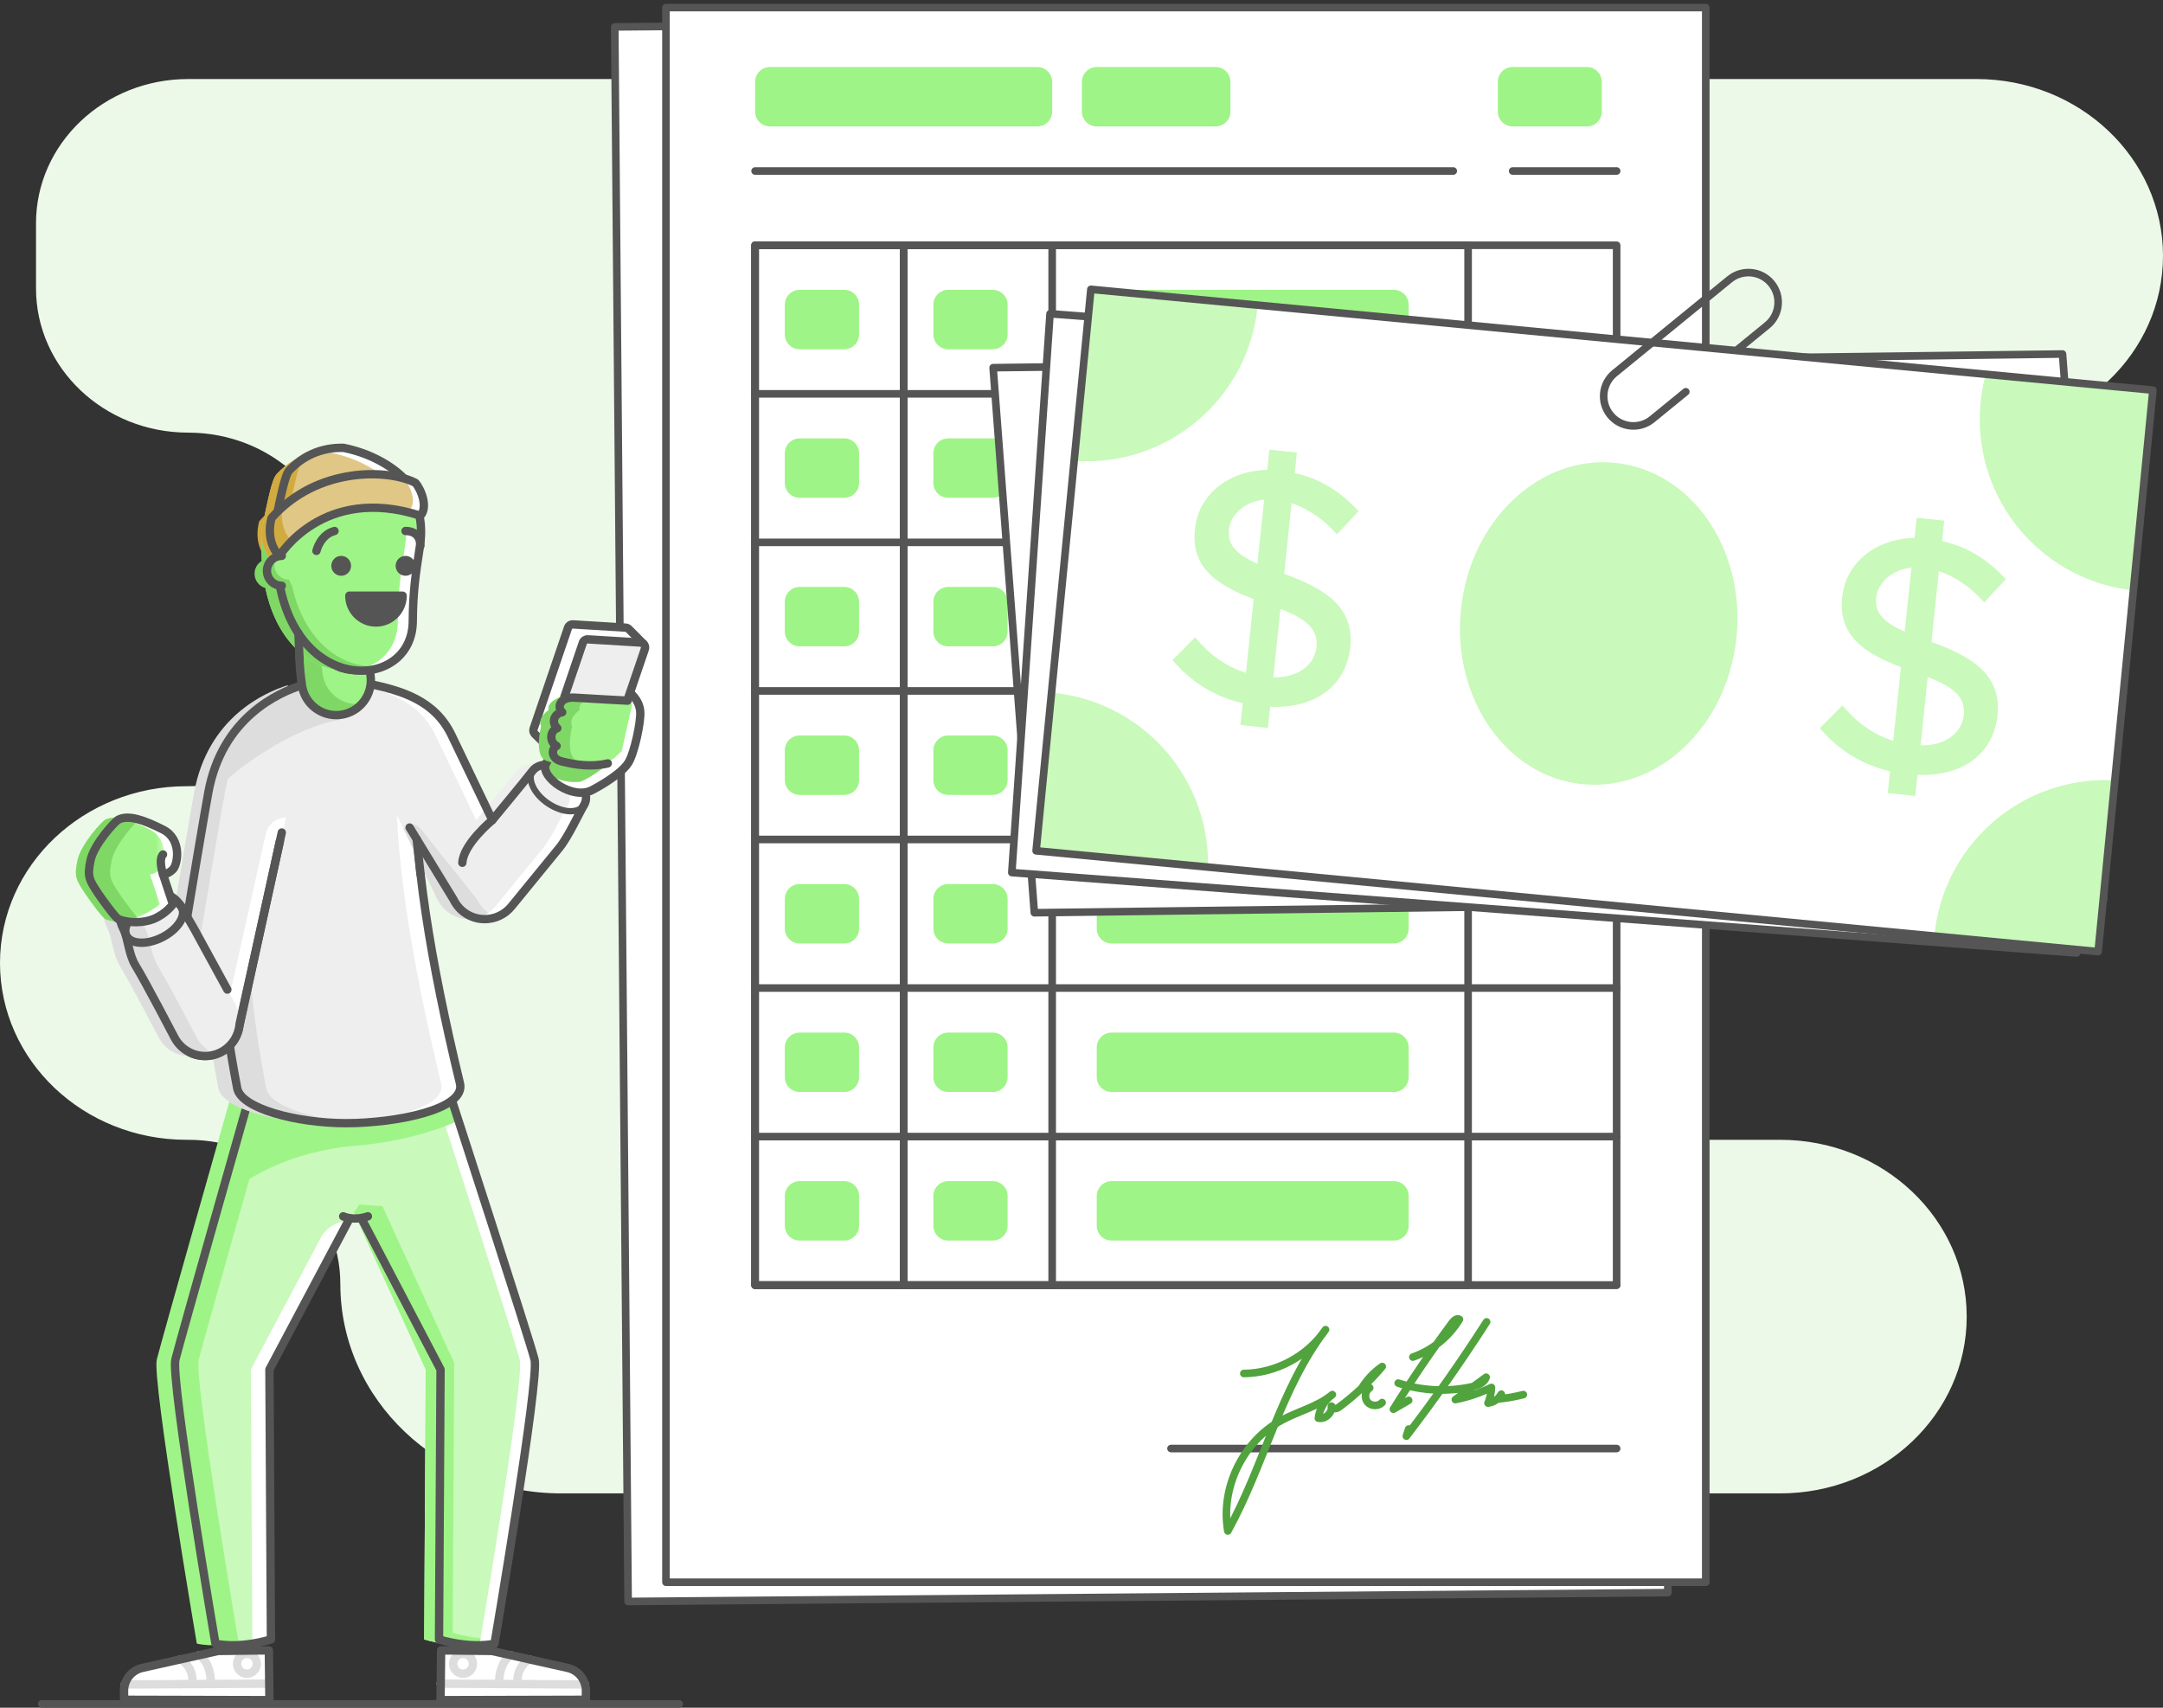 <?xml version="1.0" encoding="UTF-8"?>
<svg width="285px" height="225px" viewBox="0 0 285 225" version="1.1" xmlns="http://www.w3.org/2000/svg" xmlns:xlink="http://www.w3.org/1999/xlink">
    <rect x="0" y="0" width="285" height="225" fill="#333333" stroke="none"/>
    <title>M_MO-L_TipsTracking_Retail</title>
    <defs>
        <polygon id="path-1" points="0 0 11.618 0 11.618 13.68 0 13.68"></polygon>
    </defs>
    <g id="M_MO-L_TipsTracking_Retail" stroke="none" stroke-width="1" fill="none" fill-rule="evenodd">
        <path d="M216.443,84.584 L216.443,76.002 C216.443,65.509 225.421,57 236.492,57 L260.423,57 C273.997,57 285,46.571 285,33.707 L285,33.707 C285,20.842 273.997,10.413 260.423,10.413 L24.794,10.413 C13.718,10.413 4.745,18.923 4.745,29.416 L4.745,37.998 C4.745,48.491 13.723,57 24.794,57 L24.794,57 C35.865,57 44.843,65.509 44.843,76.002 L44.843,84.584 C44.843,95.077 35.865,103.587 24.794,103.587 L24.577,103.587 C11.003,103.587 0,114.015 0,126.88 L0,126.88 C0,139.744 11.003,150.173 24.577,150.173 L24.794,150.173 C35.865,150.173 44.843,158.682 44.843,169.175 L44.843,169.175 C44.843,184.407 57.872,196.76 73.948,196.76 L234.559,196.76 C248.132,196.76 259.136,186.331 259.136,173.466 L259.136,173.466 C259.136,160.602 248.132,150.173 234.559,150.173 L179.585,150.173 C168.514,150.173 159.536,141.664 159.536,131.171 L159.536,122.589 C159.536,112.096 168.514,103.587 179.585,103.587 L196.399,103.587 C207.47,103.587 216.448,95.077 216.448,84.584 L216.443,84.584 Z" id="Path" fill="#ECF9E8"></path>
        <g id="Group-117" transform="translate(81, 1)">
            <polygon id="Fill-1" fill="#FFFFFF" points="138.761 208.837 1.761 210 0 2.543 137.001 1.38"></polygon>
            <polygon id="Stroke-2" stroke="#555555" stroke-linecap="round" stroke-linejoin="round" points="138.761 208.837 1.761 210 0 2.543 137.001 1.38"></polygon>
            <polygon id="Fill-4" fill="#FFFFFF" points="6.749 207.465 143.754 207.465 143.754 0 6.749 0"></polygon>
            <polygon id="Stroke-5" stroke="#555555" stroke-linecap="round" stroke-linejoin="round" points="6.749 207.465 143.754 207.465 143.754 0 6.749 0"></polygon>
            <polygon id="Stroke-7" stroke="#555555" stroke-linecap="round" stroke-linejoin="round" points="18.492 168.321 132.011 168.321 132.011 31.316 18.492 31.316"></polygon>
            <polygon id="Stroke-8" stroke="#555555" stroke-linecap="round" stroke-linejoin="round" points="18.492 168.321 38.064 168.321 38.064 31.316 18.492 31.316"></polygon>
            <polygon id="Stroke-9" stroke="#555555" stroke-linecap="round" stroke-linejoin="round" points="18.492 168.321 38.064 168.321 38.064 31.316 18.492 31.316"></polygon>
            <polygon id="Stroke-10" stroke="#555555" stroke-linecap="round" stroke-linejoin="round" points="38.064 168.321 57.637 168.321 57.637 31.316 38.064 31.316"></polygon>
            <polygon id="Stroke-11" stroke="#555555" stroke-linecap="round" stroke-linejoin="round" points="38.064 168.321 112.439 168.321 112.439 31.316 38.064 31.316"></polygon>
            <line x1="132.012" y1="189.85" x2="73.295" y2="189.85" id="Stroke-12" stroke="#555555" stroke-linecap="round" stroke-linejoin="round"></line>
            <line x1="18.493" y1="50.888" x2="132.012" y2="50.888" id="Stroke-13" stroke="#555555" stroke-linecap="round" stroke-linejoin="round"></line>
            <line x1="18.493" y1="70.46" x2="132.012" y2="70.46" id="Stroke-14" stroke="#555555" stroke-linecap="round" stroke-linejoin="round"></line>
            <line x1="18.493" y1="90.032" x2="132.012" y2="90.032" id="Stroke-15" stroke="#555555" stroke-linecap="round" stroke-linejoin="round"></line>
            <line x1="18.493" y1="109.604" x2="132.012" y2="109.604" id="Stroke-16" stroke="#555555" stroke-linecap="round" stroke-linejoin="round"></line>
            <line x1="18.493" y1="129.176" x2="132.012" y2="129.176" id="Stroke-17" stroke="#555555" stroke-linecap="round" stroke-linejoin="round"></line>
            <line x1="18.493" y1="148.749" x2="132.012" y2="148.749" id="Stroke-18" stroke="#555555" stroke-linecap="round" stroke-linejoin="round"></line>
            <line x1="18.493" y1="168.321" x2="132.012" y2="168.321" id="Stroke-19" stroke="#555555" stroke-linecap="round" stroke-linejoin="round"></line>
            <line x1="18.493" y1="21.529" x2="110.482" y2="21.529" id="Stroke-20" stroke="#555555" stroke-linecap="round" stroke-linejoin="round"></line>
            <line x1="118.311" y1="21.529" x2="132.012" y2="21.529" id="Stroke-21" stroke="#555555" stroke-linecap="round" stroke-linejoin="round"></line>
            <g id="Group-116" transform="translate(18.493, 7.829)">
                <path d="M37.187,7.829 L1.957,7.829 C0.877,7.829 0,6.952 0,5.872 L0,1.957 C0,0.877 0.877,0 1.957,0 L37.187,0 C38.268,0 39.144,0.877 39.144,1.957 L39.144,5.872 C39.144,6.952 38.268,7.829 37.187,7.829" id="Fill-22" fill="#9FF487"></path>
                <path d="M11.743,37.187 L5.872,37.187 C4.791,37.187 3.914,36.31 3.914,35.23 L3.914,31.316 C3.914,30.235 4.791,29.358 5.872,29.358 L11.743,29.358 C12.824,29.358 13.701,30.235 13.701,31.316 L13.701,35.23 C13.701,36.31 12.824,37.187 11.743,37.187" id="Fill-24" fill="#9FF487"></path>
                <path d="M31.316,37.187 L25.444,37.187 C24.363,37.187 23.487,36.31 23.487,35.23 L23.487,31.316 C23.487,30.235 24.363,29.358 25.444,29.358 L31.316,29.358 C32.396,29.358 33.273,30.235 33.273,31.316 L33.273,35.23 C33.273,36.31 32.396,37.187 31.316,37.187" id="Fill-26" fill="#9FF487"></path>
                <path d="M84.16,37.187 L46.973,37.187 C45.893,37.187 45.016,36.31 45.016,35.23 L45.016,31.316 C45.016,30.235 45.893,29.358 46.973,29.358 L84.16,29.358 C85.241,29.358 86.118,30.235 86.118,31.316 L86.118,35.23 C86.118,36.31 85.241,37.187 84.16,37.187" id="Fill-28" fill="#9FF487"></path>
                <path d="M11.743,56.759 L5.872,56.759 C4.791,56.759 3.914,55.883 3.914,54.802 L3.914,50.888 C3.914,49.807 4.791,48.93 5.872,48.93 L11.743,48.93 C12.824,48.93 13.701,49.807 13.701,50.888 L13.701,54.802 C13.701,55.883 12.824,56.759 11.743,56.759" id="Fill-30" fill="#9FF487"></path>
                <path d="M31.316,56.759 L25.444,56.759 C24.363,56.759 23.487,55.883 23.487,54.802 L23.487,50.888 C23.487,49.807 24.363,48.93 25.444,48.93 L31.316,48.93 C32.396,48.93 33.273,49.807 33.273,50.888 L33.273,54.802 C33.273,55.883 32.396,56.759 31.316,56.759" id="Fill-32" fill="#9FF487"></path>
                <path d="M84.16,56.759 L46.973,56.759 C45.893,56.759 45.016,55.883 45.016,54.802 L45.016,50.888 C45.016,49.807 45.893,48.93 46.973,48.93 L84.16,48.93 C85.241,48.93 86.118,49.807 86.118,50.888 L86.118,54.802 C86.118,55.883 85.241,56.759 84.16,56.759" id="Fill-34" fill="#9FF487"></path>
                <path d="M11.743,76.332 L5.872,76.332 C4.791,76.332 3.914,75.455 3.914,74.374 L3.914,70.46 C3.914,69.379 4.791,68.503 5.872,68.503 L11.743,68.503 C12.824,68.503 13.701,69.379 13.701,70.46 L13.701,74.374 C13.701,75.455 12.824,76.332 11.743,76.332" id="Fill-36" fill="#9FF487"></path>
                <path d="M31.316,76.332 L25.444,76.332 C24.363,76.332 23.487,75.455 23.487,74.374 L23.487,70.46 C23.487,69.379 24.363,68.503 25.444,68.503 L31.316,68.503 C32.396,68.503 33.273,69.379 33.273,70.46 L33.273,74.374 C33.273,75.455 32.396,76.332 31.316,76.332" id="Fill-38" fill="#9FF487"></path>
                <path d="M84.16,76.332 L46.973,76.332 C45.893,76.332 45.016,75.455 45.016,74.374 L45.016,70.46 C45.016,69.379 45.893,68.503 46.973,68.503 L84.16,68.503 C85.241,68.503 86.118,69.379 86.118,70.46 L86.118,74.374 C86.118,75.455 85.241,76.332 84.16,76.332" id="Fill-40" fill="#9FF487"></path>
                <path d="M11.743,95.904 L5.872,95.904 C4.791,95.904 3.914,95.027 3.914,93.947 L3.914,90.032 C3.914,88.952 4.791,88.075 5.872,88.075 L11.743,88.075 C12.824,88.075 13.701,88.952 13.701,90.032 L13.701,93.947 C13.701,95.027 12.824,95.904 11.743,95.904" id="Fill-42" fill="#9FF487"></path>
                <path d="M31.316,95.904 L25.444,95.904 C24.363,95.904 23.487,95.027 23.487,93.947 L23.487,90.032 C23.487,88.952 24.363,88.075 25.444,88.075 L31.316,88.075 C32.396,88.075 33.273,88.952 33.273,90.032 L33.273,93.947 C33.273,95.027 32.396,95.904 31.316,95.904" id="Fill-44" fill="#9FF487"></path>
                <path d="M84.16,95.904 L46.973,95.904 C45.893,95.904 45.016,95.027 45.016,93.947 L45.016,90.032 C45.016,88.952 45.893,88.075 46.973,88.075 L84.16,88.075 C85.241,88.075 86.118,88.952 86.118,90.032 L86.118,93.947 C86.118,95.027 85.241,95.904 84.16,95.904" id="Fill-46" fill="#9FF487"></path>
                <path d="M11.743,115.476 L5.872,115.476 C4.791,115.476 3.914,114.599 3.914,113.519 L3.914,109.604 C3.914,108.524 4.791,107.647 5.872,107.647 L11.743,107.647 C12.824,107.647 13.701,108.524 13.701,109.604 L13.701,113.519 C13.701,114.599 12.824,115.476 11.743,115.476" id="Fill-48" fill="#9FF487"></path>
                <path d="M31.316,115.476 L25.444,115.476 C24.363,115.476 23.487,114.599 23.487,113.519 L23.487,109.604 C23.487,108.524 24.363,107.647 25.444,107.647 L31.316,107.647 C32.396,107.647 33.273,108.524 33.273,109.604 L33.273,113.519 C33.273,114.599 32.396,115.476 31.316,115.476" id="Fill-50" fill="#9FF487"></path>
                <path d="M84.16,115.476 L46.973,115.476 C45.893,115.476 45.016,114.599 45.016,113.519 L45.016,109.604 C45.016,108.524 45.893,107.647 46.973,107.647 L84.16,107.647 C85.241,107.647 86.118,108.524 86.118,109.604 L86.118,113.519 C86.118,114.599 85.241,115.476 84.16,115.476" id="Fill-52" fill="#9FF487"></path>
                <path d="M11.743,135.048 L5.872,135.048 C4.791,135.048 3.914,134.171 3.914,133.091 L3.914,129.176 C3.914,128.096 4.791,127.219 5.872,127.219 L11.743,127.219 C12.824,127.219 13.701,128.096 13.701,129.176 L13.701,133.091 C13.701,134.171 12.824,135.048 11.743,135.048" id="Fill-54" fill="#9FF487"></path>
                <path d="M31.316,135.048 L25.444,135.048 C24.363,135.048 23.487,134.171 23.487,133.091 L23.487,129.176 C23.487,128.096 24.363,127.219 25.444,127.219 L31.316,127.219 C32.396,127.219 33.273,128.096 33.273,129.176 L33.273,133.091 C33.273,134.171 32.396,135.048 31.316,135.048" id="Fill-56" fill="#9FF487"></path>
                <path d="M84.16,135.048 L46.973,135.048 C45.893,135.048 45.016,134.171 45.016,133.091 L45.016,129.176 C45.016,128.096 45.893,127.219 46.973,127.219 L84.16,127.219 C85.241,127.219 86.118,128.096 86.118,129.176 L86.118,133.091 C86.118,134.171 85.241,135.048 84.16,135.048" id="Fill-58" fill="#9FF487"></path>
                <path d="M11.743,154.62 L5.872,154.62 C4.791,154.62 3.914,153.743 3.914,152.663 L3.914,148.749 C3.914,147.668 4.791,146.791 5.872,146.791 L11.743,146.791 C12.824,146.791 13.701,147.668 13.701,148.749 L13.701,152.663 C13.701,153.743 12.824,154.62 11.743,154.62" id="Fill-60" fill="#9FF487"></path>
                <path d="M31.316,154.62 L25.444,154.62 C24.363,154.62 23.487,153.743 23.487,152.663 L23.487,148.749 C23.487,147.668 24.363,146.791 25.444,146.791 L31.316,146.791 C32.396,146.791 33.273,147.668 33.273,148.749 L33.273,152.663 C33.273,153.743 32.396,154.62 31.316,154.62" id="Fill-62" fill="#9FF487"></path>
                <path d="M84.16,154.62 L46.973,154.62 C45.893,154.62 45.016,153.743 45.016,152.663 L45.016,148.749 C45.016,147.668 45.893,146.791 46.973,146.791 L84.16,146.791 C85.241,146.791 86.118,147.668 86.118,148.749 L86.118,152.663 C86.118,153.743 85.241,154.62 84.16,154.62" id="Fill-64" fill="#9FF487"></path>
                <path d="M60.674,7.829 L45.016,7.829 C43.936,7.829 43.059,6.952 43.059,5.872 L43.059,1.957 C43.059,0.877 43.936,0 45.016,0 L60.674,0 C61.754,0 62.631,0.877 62.631,1.957 L62.631,5.872 C62.631,6.952 61.754,7.829 60.674,7.829" id="Fill-66" fill="#9FF487"></path>
                <path d="M109.604,7.829 L99.818,7.829 C98.738,7.829 97.861,6.952 97.861,5.872 L97.861,1.957 C97.861,0.877 98.738,0 99.818,0 L109.604,0 C110.685,0 111.561,0.877 111.561,1.957 L111.561,5.872 C111.561,6.952 110.685,7.829 109.604,7.829" id="Fill-68" fill="#9FF487"></path>
                <path d="M64.393,172.134 C68.631,172.099 72.79,169.87 75.164,166.361 C69.167,174.18 67.063,184.267 62.286,192.885 C61.295,187.187 64.298,181.018 69.392,178.286 C71.594,177.104 74.135,176.505 76.06,174.914 C75.052,175.634 74.366,176.789 74.215,178.02 C75.111,178.208 76.059,177.339 75.949,176.429 C75.8,176.84 76.552,176.849 76.902,176.591 C79.016,175.033 80.944,173.225 82.633,171.215 C81.484,172.001 80.515,173.048 79.82,174.256 L80.981,174.021 C80.376,174.415 80.237,175.364 80.703,175.916 C81.167,176.468 82.126,176.491 82.617,175.963" id="Stroke-70" stroke="#51A33D" stroke-linecap="round" stroke-linejoin="round"></path>
                <path d="M86.668,169.973 C89.205,169.09 91.414,167.301 92.806,165.004 C92.481,164.788 92.082,165.137 91.849,165.45 C89.117,169.143 86.533,172.944 84.104,176.841 C84.774,176.451 85.443,176.064 86.114,175.674" id="Stroke-72" stroke="#51A33D" stroke-linecap="round" stroke-linejoin="round"></path>
                <path d="M96.385,165.332 C93.077,170.499 89.548,175.523 85.812,180.389 C85.914,180.076 86.014,179.764 86.113,179.451" id="Stroke-74" stroke="#51A33D" stroke-linecap="round" stroke-linejoin="round"></path>
                <path d="M84.733,173.398 C87.851,174.422 91.245,174.59 94.449,173.881 C95.22,173.711 96.097,173.382 96.32,172.625 C94.967,173.607 93.615,174.592 92.263,175.574 C93.91,175.248 95.515,174.707 97.024,173.972 C96.997,174.678 96.842,175.383 96.57,176.036 C97.296,175.948 97.968,175.496 98.322,174.858 C98.169,175.071 98.017,175.287 97.864,175.502 C98.995,175.392 100.121,175.197 101.223,174.913" id="Stroke-76" stroke="#51A33D" stroke-linecap="round" stroke-linejoin="round"></path>
                <g id="Group" transform="translate(31.364, 29.29)">
                    <polygon id="Fill-78" fill="#FFFFFF" points="146.329 80.336 5.428 82.138 0 10.325 140.902 8.524"></polygon>
                    <polygon id="Stroke-80" stroke="#555555" stroke-linecap="round" stroke-linejoin="round" points="146.329 80.336 5.428 82.138 0 10.325 140.902 8.524"></polygon>
                    <polygon id="Fill-82" fill="#FFFFFF" points="142.747 87.441 2.462 76.849 7.497 3.221 147.782 13.813"></polygon>
                    <polygon id="Stroke-84" stroke="#555555" stroke-linecap="round" stroke-linejoin="round" points="142.747 87.441 2.462 76.849 7.497 3.221 147.782 13.813"></polygon>
                    <polygon id="Fill-86" fill="#FFFFFF" points="145.599 87.479 5.664 74.195 12.881 0.218 152.816 13.502"></polygon>
                    <path d="M146.583,64.658 C146.991,64.658 147.397,64.669 147.8,64.69 L145.597,87.261 L124.021,85.213 C125.082,73.685 134.778,64.658 146.583,64.658 Z M7.695,53.143 C19.256,54.171 28.32,63.882 28.32,75.711 C28.32,75.85 28.318,75.989 28.316,76.127 L5.662,73.977 Z M130.79,11.193 L152.814,13.284 L150.241,39.662 C138.866,38.454 130.004,28.828 130.004,17.132 C130.004,15.077 130.277,13.086 130.79,11.193 Z M12.879,0 L34.857,2.086 C33.803,13.622 24.104,22.658 12.293,22.658 C11.749,22.658 11.209,22.639 10.674,22.601 L12.879,0 Z" id="Combined-Shape" fill="#C9F9BB"></path>
                    <polygon id="Stroke-89" stroke="#555555" stroke-linecap="round" stroke-linejoin="round" points="145.597 87.261 5.662 73.977 12.879 0 152.814 13.284"></polygon>
                    <path d="M98.044,43.934 C98.044,55.685 89.876,65.211 79.798,65.211 C69.72,65.211 61.552,55.685 61.552,43.934 C61.552,32.184 69.72,22.658 79.798,22.658 C89.876,22.658 98.044,32.184 98.044,43.934 M43.139,50.919 C43.139,48.512 41.406,47.369 37.891,46.408 L37.891,55.472 C41.364,55.168 43.139,53.107 43.139,50.919 M34.25,40.804 L34.25,32.305 C31.74,32.834 30.049,34.712 30.049,36.731 C30.049,38.834 31.475,39.886 34.25,40.804 M37.891,59.369 L37.891,62.171 L34.25,62.171 L34.25,59.277 C30.35,58.797 27.1,57.132 24.451,54.597 L27.1,51.314 C29.134,53.284 31.433,54.682 34.25,55.253 L34.25,45.49 C29.007,44.086 25.583,42.117 25.583,37.126 C25.583,32.573 29.134,29.023 34.25,28.366 L34.25,25.697 L37.891,25.697 L37.891,28.409 C41.49,28.804 44.355,30.384 46.781,32.524 L44.265,35.855 C42.357,34.105 40.148,32.877 37.891,32.396 L37.891,41.764 C43.615,43.168 47.563,45.223 47.563,50.481 C47.563,55.253 44.181,58.974 37.891,59.369 M128.896,50.919 C128.896,48.512 127.163,47.369 123.648,46.408 L123.648,55.472 C127.12,55.168 128.896,53.107 128.896,50.919 M120.006,40.804 L120.006,32.305 C117.497,32.834 115.805,34.712 115.805,36.731 C115.805,38.834 117.232,39.886 120.006,40.804 M123.648,59.369 L123.648,62.171 L120.006,62.171 L120.006,59.277 C116.106,58.797 112.856,57.132 110.208,54.597 L112.856,51.314 C114.891,53.284 117.19,54.682 120.006,55.253 L120.006,45.49 C114.764,44.086 111.34,42.117 111.34,37.126 C111.34,32.573 114.891,29.023 120.006,28.366 L120.006,25.697 L123.648,25.697 L123.648,28.409 C127.247,28.804 130.112,30.384 132.537,32.524 L130.021,35.855 C128.114,34.105 125.905,32.877 123.648,32.396 L123.648,41.764 C129.371,43.168 133.32,45.223 133.32,50.481 C133.32,55.253 129.937,58.974 123.648,59.369" id="Combined-Shape" fill="#C9F9BB" transform="translate(78.885, 43.934) rotate(6) translate(-78.885, -43.934)"></path>
                </g>
                <path d="M122.633,42.788 L118.198,46.407 C116.525,47.775 114.058,47.525 112.69,45.851 L112.69,45.851 C111.324,44.176 111.573,41.71 113.248,40.342 L128.411,27.966 C130.086,26.6 132.552,26.849 133.918,28.524 L133.918,28.524 C135.286,30.199 135.036,32.664 133.361,34.032 L129.495,37.187" id="Stroke-114" stroke="#555555" stroke-linecap="round" stroke-linejoin="round"></path>
            </g>
        </g>
        <rect id="Rectangle" fill="#555555" x="5" y="224" width="85" height="1" rx="0.5"></rect>
        <g id="Group-210" transform="translate(10, 59)">
            <path d="M67.191,164.952 L48.047,165 L48.121,158.444 L54.807,158.52 L64.802,160.754 C66.218,161.071 67.22,162.341 67.205,163.801 L67.191,164.952 Z" id="Fill-1" fill="#FFFFFF"></path>
            <path d="M59.748,159.624 C59.748,159.624 57.964,160.579 58.192,162.883" id="Stroke-3" stroke="#DDDDDD" stroke-width="1.1" stroke-linecap="round" stroke-linejoin="round"></path>
            <path d="M57.269,159.07 C57.269,159.07 55.745,159.975 55.753,162.869" id="Stroke-5" stroke="#DDDDDD" stroke-width="1.1" stroke-linecap="round" stroke-linejoin="round"></path>
            <path d="M49.875,159.573 C50.224,158.943 51.017,158.716 51.644,159.068 C52.271,159.42 52.497,160.216 52.148,160.847 C51.797,161.478 51.004,161.705 50.377,161.352 C49.75,161.001 49.525,160.204 49.875,159.573 Z" id="Stroke-7" stroke="#DDDDDD" stroke-width="1.1" stroke-linecap="round" stroke-linejoin="round"></path>
            <line x1="67.089" y1="162.933" x2="48.072" y2="162.825" id="Stroke-9" stroke="#DDDDDD" stroke-width="1.1" stroke-linecap="round" stroke-linejoin="round"></line>
            <path d="M67.191,164.952 L48.047,165 L48.121,158.444 L54.807,158.52 L64.802,160.754 C66.218,161.071 67.22,162.341 67.205,163.801 L67.191,164.952 Z" id="Stroke-11" stroke="#555555" stroke-width="1.1" stroke-linecap="round" stroke-linejoin="round"></path>
            <path d="M25.876,84.066 C25.876,84.066 30.767,87.016 38.591,87.016 C46.416,87.016 49.351,85.378 49.351,85.378 C49.351,85.378 59.785,117.505 60.436,120.127 C61.089,122.749 55.16,157.551 55.16,157.551 C55.16,157.551 52.411,158.318 47.846,157.008 L48.047,121.438 L38.591,100.785 L33.701,100.458" id="Fill-13" fill="#F5E5B9"></path>
            <path d="M25.876,84.066 C25.876,84.066 30.767,87.016 38.591,87.016 C46.416,87.016 49.351,85.378 49.351,85.378 C49.351,85.378 59.785,117.505 60.436,120.127 C61.089,122.749 55.16,157.551 55.16,157.551 C55.16,157.551 52.411,158.318 47.846,157.008 L48.047,121.438 L38.591,100.785 L33.701,100.458" id="Fill-15" fill="#FFFFFF"></path>
            <path d="M23.92,84.066 C23.92,84.066 28.81,87.016 36.635,87.016 C44.46,87.016 47.394,85.378 47.394,85.378 C47.394,85.378 57.828,117.505 58.48,120.127 C59.133,122.749 53.204,157.551 53.204,157.551 C53.204,157.551 50.455,158.318 45.89,157.008 L46.091,121.438 L36.635,100.785 L31.745,100.458" id="Fill-17" fill="#C9F9BB"></path>
            <path d="M49.351,85.377 C49.351,85.377 48.401,85.906 46.151,86.362 L47.67,84.066 C47.67,84.066 43.525,86.556 36.773,86.956 C30.021,86.556 25.877,84.066 25.877,84.066 L26.981,86.38 C24.3,85.919 22.891,85.377 22.891,85.377 C22.891,85.377 21.014,91.982 18.901,99.447 C24.556,93.842 32.767,92.257 36.848,91.95 C42.138,91.553 47.447,90.038 50.412,88.649 C49.758,86.627 49.351,85.377 49.351,85.377" id="Fill-19" fill="#9FF487"></path>
            <path d="M49.641,156.135 L49.841,120.566 L40.386,99.913 L35.496,99.585 L34.614,100.65 L36.635,100.785 L46.091,121.438 L45.89,157.007 C50.454,158.319 53.204,157.55 53.204,157.55 C53.204,157.55 53.246,157.296 53.324,156.837 C52.288,156.746 51.052,156.54 49.641,156.135" id="Fill-21" fill="#9FF487"></path>
            <path d="M47.461,85.582 C47.417,85.447 47.394,85.378 47.394,85.378 C47.394,85.378 47.124,85.527 46.54,85.734 C46.866,85.685 47.172,85.634 47.461,85.582" id="Fill-23" fill="#E0C785"></path>
            <path d="M26.451,85.222 C24.818,84.606 23.92,84.066 23.92,84.066" id="Fill-25" fill="#E0C785"></path>
            <path d="M37.827,101.911 L48.047,121.439 L47.846,157.006 C52.411,158.318 55.16,157.551 55.16,157.551 C55.16,157.551 61.089,122.749 60.436,120.127 C59.784,117.505 49.352,85.378 49.352,85.378 C49.352,85.378 46.417,87.016 38.591,87.016" id="Stroke-27" stroke="#555555" stroke-width="1.1" stroke-linecap="round" stroke-linejoin="round"></path>
            <path d="M6.355,164.952 L25.499,165 L25.425,158.444 L18.739,158.52 L8.744,160.754 C7.328,161.071 6.326,162.341 6.341,163.801 L6.355,164.952 Z" id="Fill-29" fill="#FFFFFF"></path>
            <path d="M13.798,159.624 C13.798,159.624 15.582,160.579 15.354,162.883" id="Stroke-31" stroke="#DDDDDD" stroke-width="1.1" stroke-linecap="round" stroke-linejoin="round"></path>
            <path d="M16.277,159.07 C16.277,159.07 17.801,159.975 17.793,162.869" id="Stroke-33" stroke="#DDDDDD" stroke-width="1.1" stroke-linecap="round" stroke-linejoin="round"></path>
            <path d="M23.671,159.573 C23.322,158.943 22.529,158.716 21.902,159.068 C21.275,159.42 21.049,160.216 21.398,160.847 C21.749,161.478 22.541,161.705 23.169,161.352 C23.796,161.001 24.021,160.204 23.671,159.573 Z" id="Stroke-35" stroke="#DDDDDD" stroke-width="1.1" stroke-linecap="round" stroke-linejoin="round"></path>
            <line x1="6.457" y1="162.933" x2="25.474" y2="162.825" id="Stroke-37" stroke="#DDDDDD" stroke-width="1.1" stroke-linecap="round" stroke-linejoin="round"></line>
            <path d="M6.355,164.952 L25.499,165 L25.425,158.444 L18.739,158.52 L8.744,160.754 C7.328,161.071 6.326,162.341 6.341,163.801 L6.355,164.952 Z" id="Stroke-39" stroke="#555555" stroke-width="1.1" stroke-linecap="round" stroke-linejoin="round"></path>
            <path d="M35.87,101.911 L25.5,121.439 L25.7,157.006 C21.136,158.318 18.386,157.551 18.386,157.551 C18.386,157.551 12.458,122.749 13.109,120.127 C13.761,117.505 22.89,85.378 22.89,85.378 C22.89,85.378 27.129,87.016 34.954,87.016 C42.779,87.016 47.67,84.066 47.67,84.066" id="Fill-41" fill="#C9F9BB"></path>
            <path d="M16.188,120.127 C16.766,117.805 23.988,92.351 25.635,86.553 C22.237,86.067 20.439,85.378 20.439,85.378 C20.439,85.378 11.31,117.505 10.658,120.127 C10.006,122.749 15.934,157.551 15.934,157.551 C15.934,157.551 17.973,158.115 21.446,157.439 C21.085,155.313 15.557,122.663 16.188,120.127" id="Fill-43" fill="#9FF487"></path>
            <path d="M38.033,87.016 C40.114,87.016 41.98,86.805 43.61,86.498 L45.218,84.066 C45.218,84.066 41.292,86.423 34.859,86.92 C35.843,86.979 36.896,87.016 38.033,87.016" id="Fill-45" fill="#9FF487"></path>
            <path d="M32.503,87.016 C32.823,87.016 33.131,87.004 33.443,86.994 C26.587,86.804 22.89,85.378 22.89,85.378 C22.89,85.378 22.826,85.606 22.708,86.018 C24.714,86.478 28.015,87.016 32.503,87.016" id="Fill-47" fill="#FFFFFF"></path>
            <path d="M32.264,104.085 L23.047,121.437 L23.248,157.007 C21.785,157.428 20.512,157.633 19.453,157.719 C20.649,157.834 22.809,157.837 25.7,157.007 L25.5,121.437 L35.87,101.911 L35.87,101.911 C34.361,101.911 32.975,102.747 32.264,104.085" id="Fill-49" fill="#FFFFFF"></path>
            <path d="M46.152,86.362 L47.183,84.801 L47.67,84.066 C47.67,84.066 47.654,84.075 47.622,84.094 C47.592,84.111 47.544,84.138 47.48,84.173 L47.479,84.174 C46.525,84.697 41.901,87.016 34.954,87.016 C28.808,87.016 24.887,86.008 23.482,85.574 L23.474,85.571 C23.349,85.534 23.244,85.499 23.159,85.471 C23.155,85.47 23.153,85.469 23.149,85.468 C23.067,85.44 23,85.416 22.959,85.402 L22.956,85.402 C22.916,85.387 22.891,85.377 22.891,85.377 C22.891,85.377 21.831,89.105 20.409,94.125 C19.938,95.787 19.427,97.59 18.902,99.447 C24.556,93.842 32.768,92.257 36.849,91.95 C38.975,91.791 41.101,91.449 43.08,91.008 L46.152,86.362 Z" id="Fill-51" fill="#9FF487"></path>
            <path d="M35.87,101.911 L25.5,121.439 L25.7,157.006 C21.136,158.318 18.386,157.551 18.386,157.551 C18.386,157.551 12.458,122.749 13.109,120.127 C13.761,117.505 22.89,85.378 22.89,85.378 C22.89,85.378 27.129,87.016 34.954,87.016 C42.779,87.016 47.67,84.066 47.67,84.066" id="Stroke-53" stroke="#555555" stroke-width="1.1" stroke-linecap="round" stroke-linejoin="round"></path>
            <path d="M35.218,101.255 C35.218,101.255 36.523,101.911 38.479,101.255" id="Stroke-55" stroke="#555555" stroke-width="1.1" stroke-linecap="round" stroke-linejoin="round"></path>
            <path d="M35.606,88.983 C42.127,88.983 51.433,87.169 50.604,83.738 C46.75,67.79 44.347,53.392 44.736,42.433 C44.941,36.642 41.374,33.257 35.705,32.22 C28.531,30.909 24.199,33.589 22.682,39.179 C18.775,53.586 17.348,64.069 21.26,84.394 C21.771,87.048 29.086,88.983 35.606,88.983" id="Fill-57" fill="#FFFFFF"></path>
            <path d="M35.606,88.983 C42.127,88.983 51.433,87.169 50.604,83.738 C46.75,67.79 44.347,53.392 44.736,42.433 C44.941,36.642 41.374,33.257 35.705,32.22 C28.531,30.909 24.199,33.589 22.682,39.179 C18.775,53.586 17.348,64.069 21.26,84.394 C21.771,87.048 29.086,88.983 35.606,88.983" id="Fill-59" fill="#FFFFFF"></path>
            <path d="M33.127,88.983 C39.648,88.983 48.954,87.169 48.126,83.738 C44.271,67.79 41.869,53.392 42.257,42.433 C42.462,36.642 38.895,33.257 33.226,32.22 C26.053,30.909 21.72,33.589 20.203,39.179 C16.296,53.586 14.869,64.069 18.781,84.394 C19.292,87.048 26.607,88.983 33.127,88.983" id="Fill-61" fill="#EEEEEE"></path>
            <path d="M25.074,84.394 C21.162,64.068 22.588,53.586 26.496,39.178 C27.501,35.472 29.752,33.057 33.24,32.223 C33.235,32.223 33.23,32.221 33.225,32.221 C26.052,30.909 21.72,33.588 20.203,39.178 C16.295,53.586 14.87,64.068 18.782,84.394 C19.293,87.048 26.607,88.983 33.127,88.983 C34.155,88.983 35.252,88.938 36.366,88.849 C30.801,88.368 25.506,86.638 25.074,84.394" id="Fill-63" fill="#DDDDDD"></path>
            <path d="M35.606,88.983 C42.127,88.983 51.433,87.169 50.604,83.738 C46.75,67.79 44.347,53.392 44.736,42.433 C44.941,36.642 41.374,33.257 35.705,32.22 C28.531,30.909 24.199,33.589 22.682,39.179 C18.775,53.586 17.348,64.069 21.26,84.394 C21.771,87.048 29.086,88.983 35.606,88.983 Z" id="Stroke-65" stroke="#555555" stroke-width="1.1" stroke-linecap="round" stroke-linejoin="round"></path>
            <path d="M42.296,43.973 L49.754,59.507 C50.431,60.918 51.777,61.883 53.323,62.07 C53.504,62.09 53.685,62.101 53.866,62.101 C55.222,62.101 56.518,61.494 57.392,60.426 C57.392,60.426 62.512,54.158 63.701,52.704 C64.889,51.248 66.336,48.069 66.927,47.118 C67.518,46.166 67.295,44.738 65.347,43.129 C63.398,41.522 61.13,41.31 60.169,42.565 C59.208,43.822 54.87,49.05 54.87,49.05 C54.87,49.05 51.765,42.597 49.518,37.901 C47.27,33.205 42.825,32.016 38.868,31.142" id="Fill-67" fill="#FFFFFF"></path>
            <path d="M40.173,43.973 L47.632,59.507 C48.309,60.918 49.655,61.883 51.201,62.07 C51.381,62.09 51.562,62.101 51.743,62.101 C53.1,62.101 54.396,61.494 55.27,60.426 C55.27,60.426 60.389,54.158 61.579,52.704 C62.767,51.248 64.213,48.069 64.804,47.118 C65.395,46.166 65.172,44.738 63.224,43.129 C61.275,41.522 59.007,41.31 58.046,42.565 C57.085,43.822 52.748,49.05 52.748,49.05 C52.748,49.05 49.642,42.597 47.395,37.901 C45.148,33.205 40.702,32.016 36.745,31.142" id="Fill-69" fill="#EEEEEE"></path>
            <path d="M52.872,59.507 L45.392,50.158 C44.815,49.436 43.714,49.457 43.163,50.201 L47.547,59.333 C48.261,60.818 49.655,61.913 51.286,62.078 C51.439,62.094 51.591,62.101 51.743,62.101 C52.685,62.101 53.596,61.802 54.359,61.264 C53.732,60.823 53.216,60.222 52.872,59.507" id="Fill-71" fill="#DDDDDD"></path>
            <path d="M43.969,50.027 L49.754,59.507 C50.431,60.917 51.777,61.884 53.323,62.069 C53.505,62.091 53.686,62.102 53.865,62.102 C55.222,62.102 56.519,61.493 57.392,60.426 C57.392,60.426 62.513,54.158 63.701,52.703 C64.89,51.248 66.335,48.069 66.926,47.117 C67.519,46.166 67.294,44.738 65.346,43.129 C63.397,41.522 61.129,41.309 60.168,42.566 C59.207,43.822 54.871,49.05 54.871,49.05 C54.871,49.05 51.765,42.598 49.517,37.901 C47.27,33.205 42.824,32.017 38.868,31.142" id="Stroke-73" stroke="#555555" stroke-width="1.1" stroke-linecap="round" stroke-linejoin="round"></path>
            <path d="M29.783,31.28 C26.803,32.221 19.244,35.489 17.444,45.441 C16.123,52.755 12.511,74.839 12.511,74.839 C12.125,77.344 13.83,79.689 16.322,80.078 C16.56,80.115 16.795,80.133 17.028,80.133 C19.24,80.133 21.183,78.512 21.533,76.247 L27.677,48.732" id="Fill-75" fill="#ECF9E8"></path>
            <path d="M29.783,31.28 C26.803,32.221 19.244,35.489 17.444,45.441 C16.123,52.755 12.511,74.839 12.511,74.839 C12.125,77.344 13.83,79.689 16.322,80.078 C16.56,80.115 16.795,80.133 17.028,80.133 C19.24,80.133 21.183,78.512 21.533,76.247 L27.677,48.732" id="Fill-77" fill="#EEEEEE"></path>
            <path d="M14.689,74.839 C14.689,74.839 18.299,52.754 19.622,45.441 C20.802,38.917 24.457,35.265 27.674,33.258 L27.913,31.28 C24.933,32.221 17.374,35.489 15.574,45.441 C14.251,52.754 10.641,74.839 10.641,74.839 C10.255,77.344 11.96,79.689 14.451,80.078 C14.688,80.115 14.925,80.133 15.158,80.133 C15.872,80.133 16.559,79.961 17.173,79.655 C15.436,78.79 14.376,76.867 14.689,74.839" id="Fill-79" fill="#DDDDDD"></path>
            <path d="M27.677,48.732 C26.404,48.732 25.302,49.619 25.023,50.867 L19.356,76.246 C19.065,78.133 17.669,79.568 15.935,79.997 C16.062,80.028 16.19,80.057 16.322,80.078 C16.559,80.114 16.795,80.133 17.028,80.133 C19.241,80.133 21.183,78.512 21.533,76.246 L27.677,48.732 Z" id="Fill-81" fill="#FFFFFF"></path>
            <path d="M29.677,32.161 L29.784,31.28 C26.804,32.22 19.243,35.489 17.445,45.441 C17.404,45.669 17.36,45.912 17.314,46.167 C21.369,41.757 29.142,36.689 34.799,35.854 L33.175,31.918 C31.899,31.852 30.733,31.936 29.677,32.161" id="Fill-83" fill="#DDDDDD"></path>
            <path d="M29.784,31.28 C28.319,31.742 25.747,32.77 23.297,34.874 C25.183,34.541 27.109,34.744 28.898,35.066 L29.784,31.28 Z" id="Fill-85" fill="#DDDDDD"></path>
            <path d="M29.783,31.28 C26.803,32.221 19.244,35.489 17.444,45.441 C16.123,52.755 12.511,74.839 12.511,74.839 C12.125,77.344 13.83,79.689 16.322,80.078 C16.56,80.115 16.795,80.133 17.028,80.133 C19.24,80.133 21.183,78.512 21.533,76.247 L27.129,50.688" id="Stroke-87" stroke="#555555" stroke-width="1.1" stroke-linecap="round" stroke-linejoin="round"></path>
            <path d="M17.026,80.133 C17.769,80.133 18.523,79.95 19.22,79.565 C21.43,78.344 22.237,75.555 21.022,73.333 L15.628,63.46 L14.088,60.791 C12.873,58.57 11.08,58.259 8.871,59.479 C6.662,60.699 4.958,60.791 6.263,63.413 C6.915,64.724 6.915,66.691 7.876,68.258 C9.224,70.457 13.021,77.752 13.021,77.752 C13.852,79.273 15.414,80.133 17.026,80.133" id="Fill-89" fill="#ECF9E8"></path>
            <path d="M17.026,80.133 C17.769,80.133 18.523,79.95 19.22,79.565 C21.43,78.344 22.237,75.555 21.022,73.333 L15.628,63.46 L14.088,60.791 C12.873,58.57 11.08,58.259 8.871,59.479 C6.662,60.699 4.958,60.791 6.263,63.413 C6.915,64.724 6.915,66.691 7.876,68.258 C9.224,70.457 13.021,77.752 13.021,77.752 C13.852,79.273 15.414,80.133 17.026,80.133" id="Fill-91" fill="#EEEEEE"></path>
            <path d="M15.938,77.753 C15.938,77.753 12.141,70.457 10.792,68.257 C9.832,66.691 9.832,64.724 9.179,63.413 C7.979,61 9.328,60.728 11.272,59.749 C10.112,58.508 8.589,58.485 6.791,59.48 C4.581,60.7 2.878,60.79 4.182,63.413 C4.834,64.724 4.834,66.691 5.794,68.257 C7.144,70.457 10.941,77.753 10.941,77.753 C11.772,79.273 13.334,80.133 14.946,80.133 C15.688,80.133 16.442,79.95 17.14,79.565 C17.245,79.506 17.345,79.44 17.444,79.376 C16.838,78.978 16.312,78.436 15.938,77.753" id="Fill-93" fill="#DDDDDD"></path>
            <path d="M19.956,71.382 L15.628,63.46 L14.088,60.791 C12.873,58.57 11.079,58.26 8.871,59.479 C6.662,60.699 4.958,60.791 6.263,63.413 C6.915,64.724 6.915,66.691 7.876,68.258 C9.224,70.457 13.021,77.753 13.021,77.753 C13.852,79.272 15.414,80.133 17.026,80.133 C17.768,80.133 18.523,79.951 19.22,79.565 C20.625,78.789 21.462,77.379 21.574,75.883 L26.872,51.863" id="Stroke-95" stroke="#555555" stroke-width="1.1" stroke-linecap="round" stroke-linejoin="round"></path>
            <path d="M6.653,64.272 C6.078,63.122 7.251,61.361 9.274,60.338 C11.297,59.316 13.403,59.421 13.978,60.572 C14.553,61.722 13.38,63.483 11.357,64.505 C9.334,65.527 7.228,65.423 6.653,64.272 Z" id="Stroke-97" stroke="#555555" stroke-width="1.1" stroke-linecap="round" stroke-linejoin="round"></path>
            <path d="M3.002,58.824 C1.698,56.857 1.493,56.511 1.921,54.389 C2.35,52.268 5.121,49.234 5.61,48.989 C6.915,48.333 8.871,48.989 11.479,50.301 C13.997,51.566 13.436,54.89 12.783,55.545 C12.132,56.201 11.479,56.201 11.479,56.201 L12.783,60.135 C12.783,60.135 8.871,63.413 5.61,62.102 C5.199,61.936 3.274,59.232 3.002,58.824" id="Fill-99" fill="#FFFFFF"></path>
            <g id="Group-103" transform="translate(0, 48.731)">
                <mask id="mask-2" fill="white">
                    <use xlink:href="#path-1"></use>
                </mask>
                <g id="Clip-102"></g>
                <path d="M1.283,10.092 C-0.022,8.125 -0.227,7.78 0.202,5.658 C0.631,3.536 3.402,0.503 3.891,0.258 C5.195,-0.399 7.151,0.258 9.759,1.569 C12.277,2.835 11.717,6.158 11.064,6.814 C10.412,7.47 9.759,7.47 9.759,7.47 L11.064,11.404 C11.064,11.404 7.151,14.681 3.891,13.371 C3.479,13.205 1.555,10.501 1.283,10.092" id="Fill-101" fill="#9FF487" mask="url(#mask-2)"></path>
            </g>
            <path d="M5.79,58.824 C4.485,56.857 4.28,56.511 4.709,54.389 C5.053,52.684 6.908,50.395 7.878,49.432 C6.19,48.74 4.86,48.502 3.891,48.989 C3.402,49.235 0.631,52.268 0.203,54.389 C-0.227,56.511 -0.022,56.857 1.283,58.824 C1.555,59.232 3.479,61.936 3.891,62.102 C5.301,62.668 6.831,62.377 8.115,61.864 C7.438,61.165 6.02,59.171 5.79,58.824" id="Fill-104" fill="#7FD865"></path>
            <path d="M3.002,58.824 C1.698,56.857 1.493,56.511 1.921,54.389 C2.35,52.268 5.121,49.234 5.61,48.989 C6.915,48.333 8.871,48.989 11.479,50.301 C13.997,51.566 13.436,54.89 12.783,55.545 C12.132,56.201 11.479,56.201 11.479,56.201 L12.783,60.135 C12.783,60.135 11.883,61.429 10.175,62.102 C8.899,62.605 7.006,62.662 5.61,62.102 C5.199,61.936 3.274,59.232 3.002,58.824 Z" id="Stroke-106" stroke="#555555" stroke-width="1.1" stroke-linecap="round" stroke-linejoin="round"></path>
            <path d="M11.479,53.578 C10.828,54.233 11.479,56.2 11.479,56.2" id="Stroke-108" stroke="#555555" stroke-width="1.1" stroke-linecap="round" stroke-linejoin="round"></path>
            <path d="M60.187,42.535 C59.437,43.649 60.338,45.579 62.2,46.844 C64.06,48.11 66.178,48.233 66.927,47.118 C67.676,46.004 66.775,44.073 64.914,42.808 C63.053,41.543 60.937,41.421 60.187,42.535 Z" id="Stroke-110" stroke="#555555" stroke-width="0.825" stroke-linecap="round" stroke-linejoin="round"></path>
            <path d="M68.047,45.086 C68.65,45.025 71.355,43.349 72.273,42.209 C73.193,41.069 74.12,36.695 74.242,35.958 C74.364,35.22 73.508,32.774 73.508,32.774 L68.047,32.221 C68.047,32.221 66.086,33.17 64.578,32.597 C64.578,32.597 62.986,33.601 63.271,34.461 C63.271,34.461 62.69,38.867 63.342,39.502 C63.342,39.502 62.342,41.039 61.893,41.736 C61.445,42.432 64.378,45.455 68.047,45.086" id="Fill-112" fill="#C9F9BB"></path>
            <path d="M61.894,41.736 C62.113,41.394 62.465,40.852 62.767,40.386 C62.271,39.054 62.847,36.707 62.847,36.707 C62.589,36.097 62.864,35.543 63.192,35.148 C63.236,34.732 63.272,34.461 63.272,34.461 C62.987,33.601 64.578,32.597 64.578,32.597 C64.87,32.708 65.18,32.761 65.488,32.776 C65.532,32.759 65.561,32.749 65.561,32.749 C65.588,32.759 65.623,32.769 65.652,32.778 C66.879,32.783 68.047,32.221 68.047,32.221 L73.507,32.773 C73.507,32.773 74.365,35.22 74.242,35.958 C74.12,36.695 73.193,41.071 72.274,42.209 C71.355,43.349 68.649,45.025 68.047,45.086 C64.379,45.455 61.446,42.432 61.894,41.736" id="Fill-114" fill="#9FF487"></path>
            <path d="M72.794,39.353 C71.876,40.493 69.169,42.17 68.566,42.231 C65.723,42.516 63.329,40.766 62.602,39.64 C62.632,39.906 62.683,40.161 62.767,40.387 C62.465,40.852 62.113,41.395 61.893,41.735 C61.445,42.432 64.378,45.455 68.047,45.086 C68.65,45.026 71.355,43.348 72.274,42.209 C73.192,41.07 74.121,36.696 74.242,35.958 C74.261,35.841 74.254,35.676 74.231,35.489 C73.853,36.977 73.322,38.698 72.794,39.353" id="Fill-116" fill="#7FD865"></path>
            <path d="M63.368,33.851 C63.362,33.837 63.36,33.823 63.355,33.808 C63.258,34 63.216,34.198 63.258,34.391 C63.316,34.062 63.368,33.851 63.368,33.851" id="Fill-118" fill="#7FD865"></path>
            <path d="M62.575,38.63 C62.785,38.304 63.051,37.896 63.287,37.531 C63.042,36.872 63.059,35.965 63.139,35.217 C62.836,35.607 62.603,36.13 62.848,36.707 C62.848,36.707 62.624,37.62 62.575,38.63" id="Fill-120" fill="#7FD865"></path>
            <path d="M66.361,44.008 C66.964,43.947 69.669,42.271 70.587,41.131 C71.507,39.991 72.434,35.617 72.556,34.88 C72.628,34.442 72.357,33.406 72.124,32.633 L73.507,32.773 C73.507,32.773 74.365,35.221 74.242,35.958 C74.12,36.696 73.193,41.07 72.274,42.208 C71.355,43.348 68.649,45.026 68.047,45.086 C65.893,45.303 64,44.351 62.889,43.386 C63.881,43.846 65.073,44.138 66.361,44.008" id="Fill-122" fill="#FFFFFF"></path>
            <path d="M68.047,45.086 C68.582,44.801 71.789,43.085 72.788,41.504 C73.571,40.265 74.454,36.156 74.362,34.79 C74.249,33.124 72.915,32.221 72.915,32.221 L68.047,32.221 C68.047,32.221 66.086,33.17 64.578,32.597 C64.578,32.597 62.986,33.601 63.271,34.461 C63.271,34.461 62.69,38.867 63.342,39.502 C63.342,39.502 62.201,40.966 61.893,41.736 C61.238,43.376 65.41,46.492 68.047,45.086 Z" id="Stroke-124" stroke="#555555" stroke-width="1.1" stroke-linecap="round" stroke-linejoin="round"></path>
            <path d="M60.441,37.672 C60.291,37.504 60.227,37.262 60.307,37.025 L64.841,23.711 C64.936,23.431 65.204,23.251 65.497,23.268 L72.432,23.691 C72.614,23.702 72.768,23.789 72.877,23.913 L72.881,23.913 L74.764,25.817 L72.979,28.322 L71.636,28.593 L68.314,38.346 L64.728,38.127 L62.301,39.502 L60.498,37.731 C60.482,37.717 60.469,37.703 60.454,37.688 L60.439,37.673 L60.441,37.672 Z" id="Fill-126" fill="#FFFFFF"></path>
            <path d="M60.441,37.672 C60.291,37.504 60.227,37.262 60.307,37.025 L64.841,23.711 C64.936,23.431 65.204,23.251 65.497,23.268 L72.432,23.691 C72.614,23.702 72.768,23.789 72.877,23.913 L72.881,23.913 L74.764,25.817 L72.979,28.322 L71.636,28.593 L68.314,38.346 L64.728,38.127 L62.301,39.502 L60.498,37.731 C60.482,37.717 60.469,37.703 60.454,37.688 L60.439,37.673 L60.441,37.672 Z" id="Stroke-128" stroke="#555555" stroke-width="1.1" stroke-linecap="round" stroke-linejoin="round"></path>
            <path d="M62.841,39.859 L70.27,40.313 L74.964,26.525 C75.104,26.115 74.818,25.685 74.388,25.659 L67.454,25.236 C67.16,25.217 66.892,25.398 66.797,25.677 L62.264,38.993 C62.124,39.402 62.412,39.832 62.841,39.859" id="Fill-130" fill="#EEEEEE"></path>
            <path d="M62.841,39.859 L70.27,40.313 L74.964,26.525 C75.104,26.115 74.818,25.685 74.388,25.659 L67.454,25.236 C67.16,25.217 66.892,25.398 66.797,25.677 L62.264,38.993 C62.124,39.402 62.412,39.832 62.841,39.859 Z" id="Stroke-132" stroke="#555555" stroke-width="1.1" stroke-linecap="round" stroke-linejoin="round"></path>
            <path d="M70.84,40.956 C70.032,41.098 67.84,42.85 63.529,41.22 C61.871,40.655 62.848,36.706 62.848,36.706 C62.345,35.524 63.853,34.548 63.853,34.548 C63.501,33.468 65.56,32.748 65.56,32.748 C67.419,33.468 72.693,33.314 72.693,33.314 L73.299,33.787 L71.925,39.959 L70.84,40.956 Z" id="Fill-134" fill="#9FF487"></path>
            <path d="M66.059,41.22 C64.401,40.654 65.378,36.707 65.378,36.707 C64.875,35.524 66.383,34.548 66.383,34.548 C66.207,34.009 66.631,33.56 67.102,33.245 C65.891,33.168 64.699,33.02 63.997,32.748 C63.997,32.748 61.937,33.468 62.288,34.548 C62.288,34.548 60.782,35.524 61.285,36.707 C61.285,36.707 60.308,40.654 61.965,41.22 C64.42,42.148 66.186,41.979 67.403,41.636 C66.978,41.532 66.533,41.399 66.059,41.22" id="Fill-136" fill="#7FD865"></path>
            <path d="M70.084,41.581 C67.962,42.081 65.843,41.793 63.985,41.31 C62.515,40.928 62.676,39.601 63.339,39.28 C62.325,38.756 62.478,37.218 63.432,36.941 C62.592,36.198 63.017,35.012 64.075,34.837 C63.307,34.089 63.884,32.793 65.712,32.918 C67.539,33.042 72.693,33.314 72.693,33.314" id="Stroke-138" stroke="#555555" stroke-width="1.1" stroke-linecap="round" stroke-linejoin="round"></path>
            <path d="M54.871,49.05 C54.871,49.05 51.047,52.195 50.918,54.675" id="Stroke-140" stroke="#555555" stroke-width="1.1" stroke-linecap="round" stroke-linejoin="round"></path>
            <line x1="45.416" y1="56.201" x2="44.895" y2="51.546" id="Stroke-142" stroke="#555555" stroke-width="1.1" stroke-linecap="round" stroke-linejoin="round"></line>
            <path d="M26.814,8.684 C27.069,8.397 27.331,8.129 27.597,7.866 C28.468,3.617 28.823,2.8 29.122,2.44 C29.769,1.736 30.545,1.118 31.426,0.625 C29.395,1.037 27.703,2.084 26.471,3.425 C26.171,3.785 25.817,4.601 24.945,8.851 C24.68,9.113 24.417,9.382 24.163,9.669 C24.163,9.669 23.202,12.553 25.176,14.701 C25.176,14.701 25.78,13.707 27.028,12.507 C26.17,10.625 26.814,8.684 26.814,8.684" id="Fill-144" fill="#D2AB40"></path>
            <path d="M33.498,8.844 C36.211,8.12 39.613,8.036 43.76,9.378 C44.14,8.984 44.26,8.412 44.217,7.799 C39.657,6.802 36.109,7.569 33.498,8.844" id="Fill-146" fill="#D2AB40"></path>
            <path d="M29.783,31.28 C28.93,25.271 29.901,23.318 30.22,22.677 C31.346,20.411 34.089,19.489 36.344,20.624 C38.441,21.678 39.377,24.136 38.592,26.298 C38.532,26.97 38.632,28.64 38.82,29.982 C39.177,32.49 37.443,34.816 34.948,35.173 C34.728,35.205 34.511,35.221 34.296,35.221 C32.062,35.221 30.108,33.569 29.783,31.28 L29.783,31.28 Z" id="Fill-148" fill="#9FF487"></path>
            <path d="M37.029,33.768 C34.795,33.768 32.841,32.116 32.516,29.826 C31.661,23.817 32.633,21.865 32.952,21.224 C33.144,20.836 33.387,20.491 33.664,20.186 C32.23,20.391 30.916,21.276 30.22,22.678 C29.9,23.318 28.93,25.27 29.784,31.28 C30.109,33.569 32.062,35.221 34.297,35.221 C34.512,35.221 34.729,35.205 34.948,35.174 C36.041,35.017 36.987,34.483 37.677,33.721 C37.458,33.752 37.242,33.768 37.029,33.768" id="Fill-150" fill="#7FD865"></path>
            <path d="M29.783,31.28 C28.93,25.271 29.901,23.318 30.22,22.677 C31.346,20.411 34.089,19.489 36.344,20.624 C38.441,21.678 39.377,24.136 38.592,26.298 C38.532,26.97 38.632,28.64 38.82,29.982 C39.177,32.49 37.443,34.816 34.948,35.173 C34.728,35.205 34.511,35.221 34.296,35.221 C32.062,35.221 30.108,33.569 29.783,31.28 Z" id="Stroke-152" stroke="#555555" stroke-width="1.1" stroke-linecap="round" stroke-linejoin="round"></path>
            <path d="M28.099,12.461 C28.099,7.814 31.846,4.047 36.468,4.047 C41.09,4.047 44.837,7.814 44.837,12.461 C44.837,17.109 41.09,20.875 36.468,20.875 C31.846,20.875 28.099,17.109 28.099,12.461" id="Fill-154" fill="#555555"></path>
            <path d="M28.099,12.461 C28.099,7.814 31.846,4.047 36.468,4.047 C41.09,4.047 44.837,7.814 44.837,12.461 C44.837,17.109 41.09,20.875 36.468,20.875 C31.846,20.875 28.099,17.109 28.099,12.461 Z" id="Stroke-156" stroke="#555555" stroke-width="1.1" stroke-linecap="round" stroke-linejoin="round"></path>
            <path d="M30.61,22.98 C30.61,19.494 33.42,16.669 36.886,16.669 C40.353,16.669 43.164,19.494 43.164,22.98 C43.164,26.466 40.353,29.29 36.886,29.29 C33.42,29.29 30.61,26.466 30.61,22.98" id="Fill-158" fill="#555555"></path>
            <path d="M30.61,22.98 C30.61,19.494 33.42,16.669 36.886,16.669 C40.353,16.669 43.164,19.494 43.164,22.98 C43.164,26.466 40.353,29.29 36.886,29.29 C33.42,29.29 30.61,26.466 30.61,22.98 Z" id="Stroke-160" stroke="#555555" stroke-width="1.1" stroke-linecap="round" stroke-linejoin="round"></path>
            <path d="M26.515,15.621 C25.386,2.96 33.401,1.327 37.079,1.907 C39.755,2.33 46.612,4.745 45.321,13.015 C44.745,16.713 44.417,18.997 44.388,22.877 C44.316,32.248 28.047,32.803 26.515,15.621" id="Fill-162" fill="#FFFFFF"></path>
            <path d="M24.551,15.621 C23.422,2.96 31.436,1.327 35.114,1.907 C37.79,2.33 44.648,4.745 43.357,13.015 C42.78,16.713 42.453,18.997 42.423,22.877 C42.352,32.248 26.082,32.803 24.551,15.621" id="Fill-164" fill="#9FF487"></path>
            <path d="M28.002,15.057 C27.245,6.57 30.597,3.042 33.999,1.81 C30.038,1.722 23.526,4.126 24.55,15.621 C25.607,27.482 33.687,30.888 38.614,28.779 C34.035,28.499 28.835,24.411 28.002,15.057" id="Fill-166" fill="#7FD865"></path>
            <path d="M44.915,10.843 C45.232,10.516 45.366,10.065 45.378,9.571 C45.23,8.543 44.929,7.645 44.522,6.862 C44.437,6.734 44.349,6.614 44.263,6.514 C40.999,4.823 32.731,4.407 26.735,9.724 C26.411,11.357 26.309,13.303 26.515,15.62 C26.523,15.7 26.535,15.773 26.542,15.851 C27.675,14.252 33.476,7.144 44.915,10.843" id="Fill-168" fill="#9FF487"></path>
            <path d="M26.515,15.621 C25.386,2.96 33.401,1.327 37.079,1.907 C39.755,2.33 46.612,4.745 45.321,13.015 C44.745,16.713 44.417,18.997 44.388,22.877 C44.316,32.248 28.047,32.803 26.515,15.621 Z" id="Stroke-170" stroke="#555555" stroke-width="1.1" stroke-linecap="round" stroke-linejoin="round"></path>
            <path d="M44.056,5.043 C42.84,3.208 39.624,0.879 35.28,0.005 C32.249,-0.091 29.757,1.186 28.099,2.992 C27.78,3.374 27.4,4.267 26.408,9.237 C31.694,7.372 44.056,5.043 44.056,5.043" id="Fill-172" fill="#FFFFFF"></path>
            <path d="M42.323,5.668 C41.107,3.833 37.891,1.504 33.547,0.63 C30.515,0.534 28.024,1.811 26.366,3.617 C26.047,3.999 25.667,4.892 24.674,9.862 C29.961,7.997 42.323,5.668 42.323,5.668" id="Fill-174" fill="#E0C785"></path>
            <path d="M41.311,4.48 C37.235,5.329 31.415,6.632 28.204,7.765 C29.198,2.795 29.576,1.903 29.896,1.521 C30.041,1.362 30.2,1.215 30.358,1.065 C28.752,1.576 27.397,2.493 26.365,3.617 C26.047,3.999 25.668,4.891 24.674,9.862 C29.961,7.998 42.323,5.668 42.323,5.668 C42.071,5.288 41.728,4.885 41.311,4.48" id="Fill-176" fill="#D2AB40"></path>
            <path d="M36.259,15.551 C36.259,14.826 35.675,14.239 34.954,14.239 C34.234,14.239 33.651,14.826 33.651,15.551 C33.651,16.275 34.234,16.862 34.954,16.862 C35.675,16.862 36.259,16.275 36.259,15.551" id="Fill-178" fill="#555555"></path>
            <path d="M44.736,15.551 C44.736,14.826 44.152,14.239 43.431,14.239 C42.711,14.239 42.128,14.826 42.128,15.551 C42.128,16.275 42.711,16.862 43.431,16.862 C44.152,16.862 44.736,16.275 44.736,15.551" id="Fill-180" fill="#555555"></path>
            <path d="M39.54,23.014 C41.479,23.014 43.051,21.434 43.051,19.484 L36.029,19.484 C36.029,21.434 37.601,23.014 39.54,23.014" id="Fill-182" fill="#555555"></path>
            <path d="M39.54,23.014 C41.479,23.014 43.051,21.434 43.051,19.484 L36.029,19.484 C36.029,21.434 37.601,23.014 39.54,23.014 Z" id="Stroke-184" stroke="#555555" stroke-width="1.1" stroke-linecap="round" stroke-linejoin="round"></path>
            <path d="M31.694,13.584 C31.694,13.584 32.194,11.435 34.077,10.961" id="Stroke-186" stroke="#555555" stroke-width="1.1" stroke-linecap="round" stroke-linejoin="round"></path>
            <path d="M43.431,10.961 C44.736,10.961 45.393,11.733 45.388,12.928" id="Stroke-188" stroke="#555555" stroke-width="1.1" stroke-linecap="round" stroke-linejoin="round"></path>
            <path d="M44.056,5.043 C42.84,3.208 39.624,0.879 35.28,0.005 C32.249,-0.091 29.757,1.186 28.099,2.992 C27.78,3.374 27.4,4.267 26.408,9.237 C31.694,7.372 44.056,5.043 44.056,5.043 Z" id="Stroke-190" stroke="#555555" stroke-width="1.1" stroke-linecap="round" stroke-linejoin="round"></path>
            <path d="M26.803,14.268 C26.803,14.268 32.544,4.792 45.387,8.946 C46.402,7.896 45.56,5.571 44.736,4.615 C41.205,2.787 31.822,2.443 25.79,9.237 C25.79,9.237 24.829,12.12 26.803,14.268" id="Fill-192" fill="#FFFFFF"></path>
            <path d="M25.998,15.024 C25.998,15.024 30.901,5.082 44.053,8.101 C44.973,6.967 43.933,4.723 43.03,3.844 C39.355,2.331 29.977,2.806 24.555,10.101 C24.555,10.101 23.845,13.057 25.998,15.024" id="Fill-194" fill="#E0C785"></path>
            <path d="M27.241,7.678 C27.545,7.27 27.861,6.887 28.188,6.521 C26.871,7.472 25.634,8.648 24.554,10.1 C24.554,10.1 23.846,13.057 25.997,15.023 C25.997,15.023 26.677,13.651 28.202,12.08 C26.654,10.153 27.241,7.678 27.241,7.678" id="Fill-196" fill="#D2AB40"></path>
            <path d="M25.499,14.616 C24.419,14.616 23.543,15.497 23.543,16.583 C23.543,17.669 24.419,18.55 25.499,18.55 L26.804,18.55 L26.804,14.616 L25.499,14.616 Z" id="Fill-198" fill="#7FD865"></path>
            <path d="M26.803,14.268 C26.803,14.268 32.544,4.792 45.387,8.946 C46.402,7.896 45.56,5.571 44.736,4.615 C41.205,2.787 31.822,2.443 25.79,9.237 C25.79,9.237 24.829,12.12 26.803,14.268 Z" id="Stroke-200" stroke="#555555" stroke-width="1.1" stroke-linecap="round" stroke-linejoin="round"></path>
            <path d="M27.129,14.239 C26.049,14.239 25.173,15.12 25.173,16.206 C25.173,17.292 26.049,18.173 27.129,18.173 L28.434,18.173 L28.434,14.239 L27.129,14.239 Z" id="Fill-202" fill="#9FF487"></path>
            <path d="M28.107,17.381 C27.027,17.381 26.151,16.5 26.151,15.414 C26.151,15.028 26.265,14.67 26.457,14.366 C25.71,14.643 25.173,15.359 25.173,16.206 C25.173,17.293 26.049,18.173 27.129,18.173 L28.434,18.173 L28.107,17.381 Z" id="Fill-204" fill="#7FD865"></path>
            <path d="M27.129,14.239 C26.049,14.239 25.173,15.12 25.173,16.206 C25.173,17.292 26.049,18.173 27.129,18.173" id="Stroke-206" stroke="#555555" stroke-width="1.1" stroke-linecap="round" stroke-linejoin="round"></path>
            <line x1="29.453" y1="27.703" x2="29.324" y2="24.461" id="Stroke-208" stroke="#555555" stroke-width="1.1" stroke-linecap="round" stroke-linejoin="round"></line>
        </g>
    </g>
</svg>